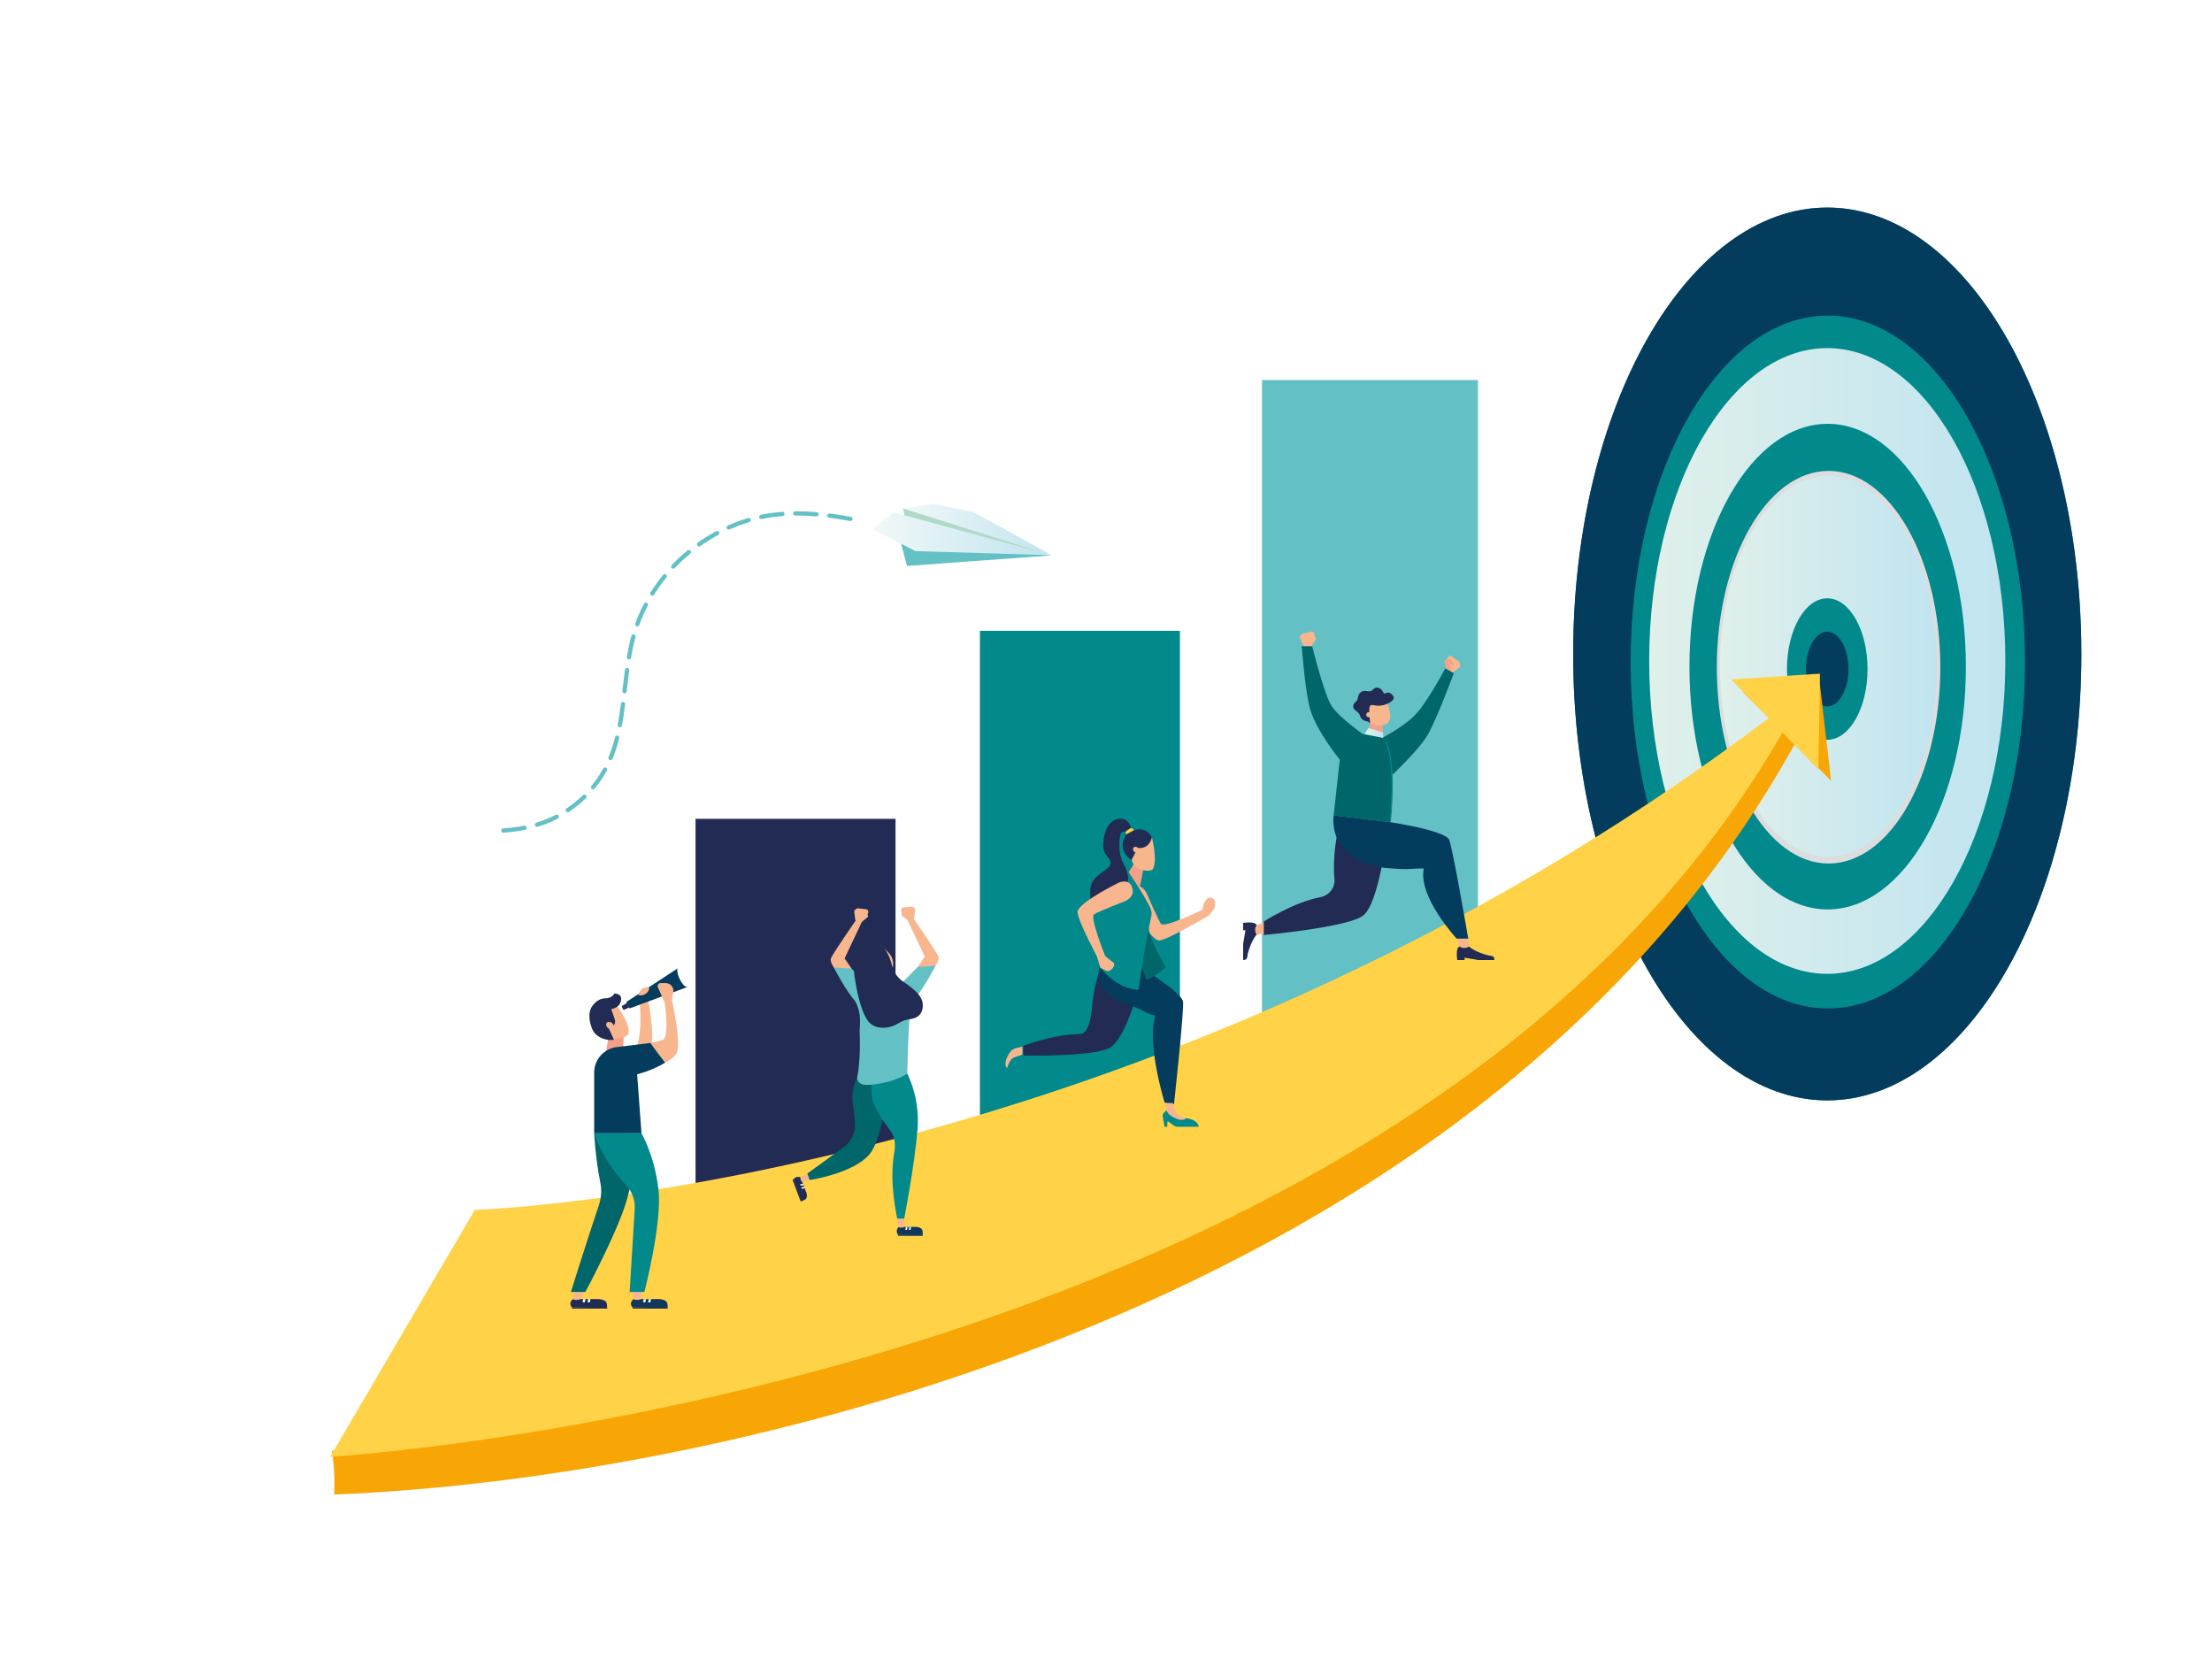 <?xml version="1.0" encoding="UTF-8"?> <!-- Generator: Adobe Illustrator 24.2.1, SVG Export Plug-In . SVG Version: 6.00 Build 0) --> <svg xmlns="http://www.w3.org/2000/svg" xmlns:xlink="http://www.w3.org/1999/xlink" version="1.1" id="_x2014_ÎÓÈ_x5F_1" x="0px" y="0px" viewBox="0 0 536 404" style="enable-background:new 0 0 536 404;" xml:space="preserve"> <style type="text/css"> .st0{fill:#FFFFFF;} .st1{fill:#212B53;} .st2{fill:#01898C;} .st3{fill:#63C1C5;} .st4{fill:#043C5E;} .st5{fill:url(#SVGID_1_);} .st6{fill:#DCDDDF;} .st7{fill:url(#SVGID_2_);} .st8{fill:#F7A605;} .st9{fill:#FFD247;} .st10{fill:#11375B;} .st11{fill:#F8B68F;} .st12{fill:#F4A086;} .st13{fill:#00666A;} .st14{fill:url(#SVGID_3_);} .st15{fill:#B0D9C8;} .st16{fill:url(#SVGID_4_);} .st17{fill:url(#SVGID_5_);} </style> <rect class="st0" width="536" height="404"></rect> <rect x="168.54" y="198.41" class="st1" width="48.46" height="106.35"></rect> <rect x="237.45" y="152.85" class="st2" width="48.46" height="123.15"></rect> <rect x="305.8" y="92.09" class="st3" width="52.33" height="171.91"></rect> <g> <ellipse class="st2" cx="442.77" cy="158.47" rx="61.57" ry="108.17"></ellipse> <path class="st4" d="M442.77,50.29c-34.01,0-61.57,48.43-61.57,108.17c0,59.74,27.57,108.17,61.57,108.17 c34.01,0,61.57-48.43,61.57-108.17C504.34,98.72,476.77,50.29,442.77,50.29z M442.91,244.36c-26.39,0-47.78-37.58-47.78-83.94 c0-46.36,21.39-83.94,47.78-83.94c26.39,0,47.78,37.58,47.78,83.94C490.69,206.78,469.3,244.36,442.91,244.36z"></path> <linearGradient id="SVGID_1_" gradientUnits="userSpaceOnUse" x1="399.613" y1="160.163" x2="485.921" y2="160.163"> <stop offset="0" style="stop-color:#E0F0EB"></stop> <stop offset="1" style="stop-color:#C0E4EF"></stop> </linearGradient> <path class="st5" d="M442.77,84.35c-23.83,0-43.15,33.94-43.15,75.81c0,41.87,19.32,75.81,43.15,75.81 c23.83,0,43.15-33.94,43.15-75.81C485.92,118.29,466.6,84.35,442.77,84.35z M442.87,220.36c-18.49,0-33.49-26.34-33.49-58.83 c0-32.49,14.99-58.83,33.49-58.83c18.49,0,33.49,26.34,33.49,58.83C476.36,194.02,461.37,220.36,442.87,220.36z"></path> <g> <path class="st6" d="M443.09,114.1c-14.95,0-27.08,21.3-27.08,47.57c0,26.27,12.12,47.57,27.08,47.57 c14.95,0,27.08-21.3,27.08-47.57C470.16,135.39,458.04,114.1,443.09,114.1z M443.15,199.43c-11.6,0-21.01-16.53-21.01-36.91 s9.41-36.91,21.01-36.91c11.6,0,21.01,16.53,21.01,36.91S454.76,199.43,443.15,199.43z"></path> <linearGradient id="SVGID_2_" gradientUnits="userSpaceOnUse" x1="416.765" y1="161.418" x2="469.296" y2="161.418"> <stop offset="0" style="stop-color:#E0F0EB"></stop> <stop offset="1" style="stop-color:#C0E4EF"></stop> </linearGradient> <path class="st7" d="M469.3,161.42c0,25.48-11.76,46.14-26.27,46.14c-14.51,0-26.27-20.66-26.27-46.14 c0-25.48,11.76-46.14,26.27-46.14C457.54,115.28,469.3,135.93,469.3,161.42z"></path> </g> <path class="st2" d="M452.53,162.12c0,9.47-4.37,17.14-9.76,17.14c-5.39,0-9.76-7.68-9.76-17.14c0-9.47,4.37-17.14,9.76-17.14 C448.16,144.97,452.53,152.65,452.53,162.12z"></path> <path class="st4" d="M447.92,162.12c0,5-2.31,9.05-5.15,9.05c-2.84,0-5.15-4.05-5.15-9.05c0-5,2.31-9.05,5.15-9.05 C445.61,153.07,447.92,157.12,447.92,162.12z"></path> </g> <path class="st8" d="M440.77,163.95l-18.51,3.67l9.22,9.27c-110.57,85.91-247.87,110.07-311.56,116.82 c-1.31,1.86-2.55,3.78-3.67,5.78c-0.16,0.37-1.18,2.38-1.38,2.82c-0.35,0.78-0.69,1.57-1.02,2.35c1.53,0.92,2.97,2.09,4.25,3.51 c6.01,6.63,4.79,18.53-2.27,23.94c-2.9,2.22-5.79,4.08-8.77,5.61c0.23,0.12,0.45,0.24,0.68,0.37c0.42,0.24,0.83,0.47,1.25,0.7 c0.15,0.07,0.34,0.16,0.57,0.28c0.51,0.24,1.02,0.46,1.54,0.67c1.2,0.5,2.45,0.87,3.66,1.33c0.01,0-12.09,1.38-22.01,2.51 c-2.62,4.26-7.3,7.06-12.34,8.01c0.35,2.57,0.77,4.66,0.58,10.54c94-3.61,277.92-44.74,353.89-181.8l8.82,8.87L440.77,163.95z"></path> <path class="st9" d="M441,163.24l-21.53,1.39l9.1,9.39C277.9,288.03,115.04,293.17,115.04,293.17L80,353 c0,0,259.97-15.34,351.93-175.51l8.71,8.98L441,163.24z"></path> <g> <g> <path class="st10" d="M153.5,314.79l6.28-0.01c0.83,0.09,1.77,0.32,1.92,1.05c0,0,0.11,0.48,0.09,0.96 c-0.22,0.26-8.55-0.03-8.55-0.03l-0.04-0.03C152.32,315.66,153.5,314.79,153.5,314.79z"></path> <polygon class="st1" points="161.79,316.79 153.24,316.75 153.32,317.09 161.8,317.09 "></polygon> <g> <polygon class="st0" points="155.98,314.78 156.55,314.79 156.37,315.56 155.83,315.56 "></polygon> </g> <g> <polygon class="st0" points="157.2,314.78 157.76,314.79 157.59,315.56 157.04,315.56 "></polygon> </g> <path class="st11" d="M153.07,312.7l0.43,2.09l0,0c0.5,0.25,1.16,0.27,1.68,0.04l0.1-0.04l0.3-2.09H153.07z"></path> </g> <g> <path class="st1" d="M138.82,314.79l6.28-0.01c0.83,0.09,1.77,0.32,1.92,1.05c0,0,0.11,0.48,0.09,0.96 c-0.22,0.26-8.55-0.03-8.55-0.03l-0.04-0.03C137.65,315.66,138.82,314.79,138.82,314.79z"></path> <polygon class="st1" points="147.12,316.79 138.57,316.75 138.64,317.09 147.13,317.09 "></polygon> <g> <polygon class="st0" points="141.31,314.78 141.88,314.79 141.7,315.56 141.15,315.56 "></polygon> </g> <g> <polygon class="st0" points="142.52,314.78 143.09,314.79 142.91,315.56 142.36,315.56 "></polygon> </g> <path class="st11" d="M139.1,312.7l-0.27,2.09l0,0c0.5,0.25,1.16,0.27,1.68,0.04l0.1-0.04l1.01-2.09H139.1z"></path> </g> <g> <path class="st11" d="M148.47,242.37l-5.17,3.37l1.6,4.09c0.02,0.06,0.05,0.11,0.08,0.17c0.11-0.01,0.23-0.01,0.34-0.01 c0.02,0,0.04,0,0.06,0c0.02,0,0.04,0,0.05,0c1.38,0,2.57,0.85,3.3,2c0.84-0.06,1.67-0.27,2.44-0.63c0.53-0.25,0.98-0.55,1.15-0.87 C152.86,247.57,148.47,242.37,148.47,242.37z"></path> </g> <path class="st11" d="M155.04,243.43c0,0,0.63,6-0.64,9.82c0.59,0.51,2.76,2.84,3.45-0.18c0.68-3.02-0.77-10.7-0.77-10.7 L155.04,243.43z"></path> <g> <g> <polygon class="st1" points="151.94,243 150.73,243.78 151.16,244.69 152.46,244.12 "></polygon> <path class="st1" d="M151.23,244.09c0.12,0.28,0.13,0.54,0.02,0.59c-0.11,0.05-0.3-0.14-0.42-0.41 c-0.12-0.28-0.13-0.54-0.02-0.59C150.91,243.63,151.1,243.82,151.23,244.09z"></path> </g> <path class="st4" d="M166.62,238.57c0-0.01,0-0.02,0-0.03c-0.23-0.52-0.63-1.35-1.18-2.11c-0.88-1.23-1.13-1.85-1.13-1.85 l-12.56,8.22l0.81,1.54l14.05-5.19C166.61,238.95,166.61,238.76,166.62,238.57z"></path> </g> <polygon class="st12" points="147.33,251.98 146.87,254.8 150.87,254.8 151.16,251.34 "></polygon> <path class="st11" d="M157.65,258.98c0,0,4.72-1.5,6.2-3.53c1.48-2.02-1.02-13.09-1.02-13.09l0.32-1.99 c0.18-1.12-0.68-2.14-1.81-2.15l-1.26-0.01c-0.53,0-0.88,0.53-0.67,1.01l1.66,3.73c0,0,1.25,8.38-0.5,9.02 c-2.08,0.74-4.43,0.92-4.43,0.92L157.65,258.98z"></path> <path class="st1" d="M148.78,251.98l-1.21-2.69l0.79-0.5c0.58-0.37,0.84-1.08,0.62-1.74l-0.86-2.54c0,0,2.46-0.3,2.39-2.59 c0-1.18-1.62-1.19-1.62-1.19s-0.49,1.05-1.99,1.18c-0.65-0.08-2.42,0.16-3.62,2.25c-0.81,1.41-0.45,3.61,0.25,5.26 c0.63,1.48,2.23,2.31,3.82,2.55H148.78z"></path> <path class="st13" d="M143.98,274.61c0,0,0.25,5.74,1.49,11.97c0.37,1.83,0.23,3.73-0.37,5.5c-2.82,8.38-6.77,20.97-6.77,20.97 h3.52c0,0,7.97-14.89,10.02-22.27c2.05-7.38,2.4-9.73,2.4-9.73l-2.44-6.45H143.98z"></path> <path class="st11" d="M146.91,248.03c-0.14,0.42,0.15,0.99,0.65,1.25c0.51,0.27,1.03,0.14,1.18-0.28c0.14-0.42-0.15-0.99-0.65-1.25 C147.58,247.48,147.06,247.61,146.91,248.03z"></path> <path class="st4" d="M155.44,274.61h-11.46V259.9c0-3.22,2.45-5.91,5.66-6.21l7.97-0.97c0,0,0.94,1.43,3.55,4.77 c-3.14,1.94-6.77,2.83-6.77,2.83L155.44,274.61z"></path> <path class="st2" d="M143.98,274.61c0,0,1.62,5.86,7.59,12.43c1,0.99,2.43,3.05,2.23,5.97l-1.23,20.04h3.57 c0,0,4.35-16.64,3.41-24.85c-0.94-8.2-4.1-13.6-4.1-13.6H143.98z"></path> <path class="st0" d="M164.7,237.21c0.62,1.28,1.45,2.15,1.87,1.95c0.42-0.2,0.25-1.4-0.36-2.68c-0.62-1.28-1.45-2.15-1.87-1.95 C163.92,234.73,164.08,235.93,164.7,237.21z"></path> <path class="st11" d="M154.55,240.98l0.11,0.05c0.37,0.18,0.8,0.21,1.2,0.07l0.07-0.02c0.65-0.22,1.15-0.73,1.36-1.38l0,0 c0.09-0.29-0.16-0.57-0.46-0.51l-0.79,0.17c-0.31,0.06-0.58,0.25-0.75,0.51L154.55,240.98z"></path> </g> <g> <g> <linearGradient id="SVGID_3_" gradientUnits="userSpaceOnUse" x1="218.816" y1="128.349" x2="254.92" y2="128.349"> <stop offset="6.300000e-07" style="stop-color:#F1F8F8"></stop> <stop offset="1" style="stop-color:#C0E4EF"></stop> </linearGradient> <polygon class="st14" points="254.92,134.57 235.88,124.07 226.16,122.12 218.82,123.2 "></polygon> <polyline class="st15" points="254.92,134.57 219.27,125.41 218.82,123.2 "></polyline> <polygon class="st3" points="218.25,131.53 218.3,131.6 219.79,137.14 254.83,134.58 "></polygon> <linearGradient id="SVGID_4_" gradientUnits="userSpaceOnUse" x1="211.442" y1="129.335" x2="254.688" y2="129.335"> <stop offset="6.300000e-07" style="stop-color:#F1F8F8"></stop> <stop offset="1" style="stop-color:#C0E4EF"></stop> </linearGradient> <polygon class="st16" points="211.44,128.28 216.53,124.15 254.69,134.52 221.84,133.54 "></polygon> </g> <g> <path class="st3" d="M131.25,198.92c1.16-0.41,2.32-0.91,3.43-1.49c0.25-0.13,0.57-0.03,0.7,0.22c0.13,0.25,0.03,0.57-0.22,0.7 c-1.15,0.6-2.35,1.12-3.56,1.55c-0.44,0.15-0.88,0.3-1.32,0.43c-0.16,0.05-0.33,0.01-0.46-0.08c-0.09-0.06-0.15-0.16-0.19-0.27 c-0.08-0.27,0.07-0.56,0.35-0.64C130.4,199.21,130.82,199.07,131.25,198.92z"></path> <path class="st3" d="M201.02,124.42c1.62,0.21,3.3,0.47,5.14,0.81c0.28,0.05,0.47,0.32,0.42,0.6c-0.05,0.28-0.32,0.47-0.6,0.42 c-1.83-0.34-3.49-0.6-5.09-0.81c-0.09-0.01-0.17-0.05-0.24-0.1c-0.15-0.11-0.23-0.29-0.21-0.48 C200.48,124.59,200.74,124.39,201.02,124.42z"></path> <path class="st3" d="M192.39,124.82c-0.13-0.09-0.21-0.24-0.21-0.41c0-0.29,0.23-0.52,0.51-0.52c1.66-0.01,3.42,0.05,5.22,0.21 c0.28,0.02,0.5,0.27,0.47,0.56c-0.02,0.29-0.27,0.5-0.56,0.47c-1.77-0.15-3.5-0.22-5.13-0.2 C192.58,124.92,192.47,124.88,192.39,124.82z"></path> <path class="st3" d="M141.24,192.68c0.2-0.2,0.53-0.2,0.73,0.01c0.2,0.2,0.2,0.53-0.01,0.73c-1.26,1.23-2.63,2.34-4.09,3.32 c-0.19,0.13-0.43,0.11-0.6-0.01c-0.05-0.03-0.09-0.08-0.12-0.13c-0.16-0.24-0.1-0.56,0.14-0.72 C138.7,194.94,140.03,193.86,141.24,192.68z"></path> <path class="st3" d="M143.38,191.16c-0.22-0.18-0.25-0.51-0.07-0.73c0.29-0.36,0.58-0.72,0.85-1.09c0.74-0.99,1.41-2.04,1.99-3.11 c0.14-0.25,0.45-0.34,0.7-0.21c0.24,0.14,0.34,0.45,0.21,0.7c-0.61,1.11-1.3,2.2-2.07,3.23c-0.29,0.39-0.58,0.76-0.88,1.13 c-0.18,0.21-0.49,0.25-0.71,0.09C143.39,191.17,143.38,191.16,143.38,191.16z"></path> <path class="st3" d="M147.74,184.15c-0.04-0.02-0.08-0.04-0.11-0.06c-0.19-0.14-0.26-0.39-0.17-0.61 c0.61-1.49,1.13-3.08,1.58-4.85c0.07-0.28,0.35-0.45,0.63-0.38c0.28,0.07,0.45,0.35,0.38,0.63c-0.46,1.82-0.99,3.45-1.62,4.99 C148.3,184.13,148,184.26,147.74,184.15z"></path> <path class="st3" d="M161.47,139.95c-0.43,0.53-0.85,1.06-1.25,1.61c-0.61,0.82-1.19,1.68-1.73,2.54 c-0.15,0.24-0.47,0.32-0.71,0.16c-0.01-0.01-0.02-0.01-0.03-0.02c-0.21-0.16-0.27-0.46-0.13-0.69c0.55-0.88,1.15-1.76,1.78-2.6 c0.41-0.56,0.84-1.11,1.29-1.65c0.18-0.22,0.49-0.28,0.73-0.07C161.62,139.4,161.65,139.73,161.47,139.95z"></path> <path class="st3" d="M156.96,146.76c-0.79,1.52-1.48,3.09-2.05,4.67c-0.1,0.27-0.39,0.41-0.66,0.31 c-0.05-0.02-0.09-0.04-0.13-0.07c-0.18-0.13-0.26-0.37-0.18-0.59c0.59-1.63,1.3-3.25,2.11-4.8c0.13-0.25,0.45-0.35,0.7-0.22 C156.99,146.19,157.09,146.5,156.96,146.76z"></path> <path class="st3" d="M167.25,134.17c-1.32,1.08-2.58,2.25-3.75,3.48c-0.18,0.19-0.48,0.21-0.68,0.06 c-0.02-0.01-0.03-0.03-0.05-0.04c-0.21-0.2-0.21-0.52-0.02-0.73c1.2-1.26,2.49-2.46,3.84-3.56c0.22-0.18,0.55-0.15,0.73,0.07 C167.51,133.67,167.47,133.99,167.25,134.17z"></path> <path class="st3" d="M176.8,128.28c-0.18,0.08-0.37,0.05-0.52-0.06c-0.07-0.05-0.13-0.12-0.17-0.21c-0.12-0.26,0-0.57,0.26-0.68 c1.6-0.71,3.26-1.32,4.92-1.81c0.28-0.08,0.56,0.08,0.64,0.35c0.08,0.27-0.08,0.56-0.35,0.64 C179.98,126.99,178.37,127.59,176.8,128.28z"></path> <path class="st3" d="M151.28,168.02c-0.09-0.01-0.18-0.05-0.25-0.1c-0.14-0.11-0.23-0.28-0.21-0.47l0.07-0.65 c0.17-1.5,0.34-3,0.54-4.5c0.04-0.28,0.3-0.48,0.58-0.45c0.28,0.04,0.48,0.3,0.45,0.58c-0.2,1.49-0.37,2.99-0.54,4.48l-0.07,0.65 C151.82,167.85,151.57,168.05,151.28,168.02z"></path> <path class="st3" d="M169.7,132.31c-0.19,0.13-0.43,0.12-0.61-0.01c-0.04-0.03-0.08-0.07-0.12-0.12 c-0.16-0.23-0.11-0.56,0.12-0.72c1.43-1.01,2.93-1.93,4.46-2.75c0.25-0.13,0.57-0.04,0.7,0.21c0.13,0.25,0.04,0.57-0.21,0.7 C172.55,130.43,171.09,131.33,169.7,132.31z"></path> <path class="st3" d="M151.04,170.08c0.29,0.04,0.48,0.29,0.45,0.58c-0.25,2.02-0.5,3.65-0.79,5.15c-0.05,0.28-0.32,0.47-0.61,0.41 c-0.08-0.02-0.15-0.05-0.21-0.09c-0.15-0.11-0.24-0.31-0.2-0.51c0.28-1.48,0.52-3.09,0.78-5.09 C150.5,170.24,150.76,170.04,151.04,170.08z"></path> <path class="st3" d="M127,200.07c0.28-0.05,0.55,0.13,0.61,0.41c0.06,0.28-0.13,0.55-0.41,0.61c-1.61,0.32-3.31,0.54-5.2,0.67 c-0.13,0.01-0.25-0.03-0.34-0.1c-0.12-0.09-0.2-0.22-0.21-0.38c-0.02-0.29,0.19-0.53,0.48-0.55 C123.77,200.59,125.43,200.38,127,200.07z"></path> <path class="st3" d="M153.62,153.72c0.27,0.08,0.44,0.36,0.37,0.63c-0.41,1.52-0.76,3.16-1.07,5.01c-0.05,0.28-0.31,0.47-0.6,0.43 c-0.08-0.01-0.16-0.05-0.22-0.09c-0.15-0.11-0.24-0.3-0.2-0.5c0.32-1.88,0.67-3.56,1.09-5.11 C153.06,153.81,153.35,153.65,153.62,153.72z"></path> <path class="st3" d="M187.73,124.19c0.6-0.07,1.21-0.13,1.82-0.18c0.28-0.02,0.53,0.19,0.56,0.48c0.02,0.29-0.19,0.53-0.48,0.56 c-0.59,0.04-1.18,0.1-1.77,0.17c-1.09,0.13-2.2,0.31-3.29,0.54c-0.15,0.03-0.3-0.01-0.42-0.09c-0.1-0.07-0.17-0.18-0.2-0.31 c-0.06-0.28,0.12-0.56,0.4-0.61C185.47,124.51,186.61,124.33,187.73,124.19z"></path> </g> </g> <g> <g> <g> <path class="st11" d="M207.62,222.59c0.44,0.24,0.89,0.46,1.36,0.66l-0.09,0.02l-4.23,8.96l1.72,2.5l-3.76,0.49 c0,0-1.57-1.9-1.3-2.91c0.27-1.01,6.25-9.57,6.25-9.57L207.62,222.59z"></path> <path class="st3" d="M217.49,244.87c-3.22-0.53-9.27-1.97-10.03-2.07c-2.29-2.25-5.41-8.37-5.41-8.37l4.32,0.29l7.47,7.54 c0,0,2.1,1.2,4.16,2.71C217.84,244.94,217.67,244.9,217.49,244.87z"></path> <g> <path class="st11" d="M207.25,222.96l-0.25-2.03c-0.02-0.18,0.05-0.36,0.2-0.47l0.34-0.26c0.11-0.08,0.24-0.12,0.38-0.11l2,0.24 c0.24,0.03,0.42,0.22,0.45,0.45l0.03,0.25c0.01,0.13-0.02,0.27-0.1,0.37l-1.55,2.02L207.25,222.96z"></path> <path class="st11" d="M208.74,223.43l1.43-1.11c0.25-0.2,0.25-0.57,0.01-0.77l-0.61-0.49c-0.16-0.13-1.22,0.29-1.22,0.29 s0.09,0.83,1.01,0.35c0.02,0.14,0.23,0.32,0.23,0.32s-1.26-0.07-1.93,1.09L208.74,223.43z"></path> </g> </g> <g> <path class="st11" d="M221.13,222.16c-0.44,0.24-0.89,0.46-1.36,0.66l0.09,0.02l4.23,8.96l-1.72,2.5l3.76,0.49 c0,0,1.57-1.9,1.3-2.91c-0.27-1.01-6.25-9.57-6.25-9.57L221.13,222.16z"></path> <path class="st3" d="M211.26,244.44c3.22-0.53,9.27-1.97,10.03-2.07c2.29-2.25,5.41-8.37,5.41-8.37l-4.32,0.29l-7.47,7.54 c0,0-2.1,1.2-4.16,2.71C210.91,244.51,211.09,244.47,211.26,244.44z"></path> <g> <path class="st11" d="M221.5,222.53l0.25-2.03c0.02-0.18-0.05-0.36-0.2-0.47l-0.34-0.26c-0.11-0.08-0.24-0.12-0.38-0.11l-2,0.24 c-0.24,0.03-0.42,0.22-0.45,0.45l-0.03,0.25c-0.01,0.13,0.02,0.27,0.1,0.37l1.55,2.02L221.5,222.53z"></path> <path class="st11" d="M220.01,223l-1.43-1.11c-0.25-0.2-0.25-0.57-0.01-0.77l0.61-0.49c0.16-0.13,1.22,0.29,1.22,0.29 s-0.09,0.83-1.01,0.35c-0.02,0.14-0.23,0.32-0.23,0.32s1.26-0.07,1.93,1.09L220.01,223z"></path> </g> </g> <g> <path class="st1" d="M193.99,285.29l1.47,3.89c0.12,0.54,0.14,1.2-0.42,1.52c0,0-0.37,0.22-0.77,0.35 c-0.27-0.06-1.97-5.32-1.97-5.32l0.02-0.03C192.99,284.83,193.99,285.29,193.99,285.29z"></path> <polygon class="st1" points="194.27,291.06 192.3,285.74 192.04,285.89 194.03,291.16 "></polygon> <g> <polygon class="st0" points="194.57,286.83 194.7,287.18 194.02,287.31 193.9,286.97 "></polygon> </g> <g> <polygon class="st0" points="194.86,287.58 194.99,287.93 194.31,288.06 194.18,287.72 "></polygon> </g> <path class="st11" d="M195.62,284.37l-1.63,0.92l0,0c-0.09,0.39,0.05,0.8,0.36,1.06l0.06,0.05l1.8-0.46L195.62,284.37z"></path> </g> <path class="st13" d="M208.65,259.8c0,0-1.62,1.74-2.04,4.81c-0.28,2.04,0.49,5.28,0.57,7.82c0.08,2.32-0.97,4.17-2.81,5.58 l-8.75,6.36l0.59,1.56c0,0,11.98-1.8,15.13-7.16c3.15-5.37,3.89-17.51,3.89-17.51L208.65,259.8z"></path> <path class="st2" d="M211.98,260.81c0,0-1.39,1.67-0.56,5.56c0.53,2.48,2.87,5.6,4.43,7.75c1.12,1.54,1.15,3.48,0.81,5.36 c-1.28,7.14,0.77,15.85,0.77,15.85h1.67c0,0,2.5-12.77,3.24-21.74c0.67-8.09-2.8-14.05-2.87-14.16L211.98,260.81z"></path> <path class="st3" d="M208.3,249.79c0.09-0.99,0.12-1.98,0.08-2.99c-0.07-1.76-0.6-3.36-1.45-4.74c0.33-0.4,0.65-0.73,0.97-0.97 c1.74-0.96,4.08-1.77,5.64-2.25c0.68,1.14,1.53,2.15,2.46,2.92c1.4,1.16,2.95,1.83,4.59,2.18c-0.02,0.55-0.06,1.18-0.12,1.9 c-0.46,4.97-0.62,14.34-0.62,14.34s-2.34,1.54-5.92,2.22c-3.58,0.68-5.78,0.9-6.25-1.05C208.55,256.89,208.37,251.28,208.3,249.79 z"></path> <path class="st11" d="M213.08,228.65l2.21,2.18c0.94,0.93,1.33,2.27,1.05,3.56l-0.26,1.17L213.08,228.65z"></path> <path class="st1" d="M210.41,227.83c-5.37,0-3.08,10.3-3.08,10.3s0.96,6.68,3.08,9.36c1.84,2.32,5.49,1.62,7.21,0.51 c0.84-0.54,1.79-0.91,2.79-1.03c1.46-0.18,3.2-0.82,3.2-3.46c0-2.48-2.96-4.4-4.91-5.77c-1.27-0.89-2.16-2.23-2.53-3.74 C215.54,231.46,214.02,227.83,210.41,227.83z"></path> </g> <g> <path class="st10" d="M217.74,297.3l4.44-0.01c0.59,0.08,1.25,0.31,1.36,0.99c0,0,0.08,0.45,0.06,0.9 c-0.16,0.25-6.04-0.03-6.04-0.03l-0.03-0.03C216.91,298.12,217.74,297.3,217.74,297.3z"></path> <polygon class="st4" points="223.6,299.18 217.56,299.15 217.61,299.46 223.61,299.46 "></polygon> <g> <polygon class="st0" points="219.5,297.29 219.9,297.3 219.77,298.02 219.38,298.02 "></polygon> </g> <g> <polygon class="st0" points="220.35,297.29 220.75,297.3 220.63,298.02 220.24,298.02 "></polygon> </g> <path class="st11" d="M217.44,295.33l0.3,1.97l0,0c0.36,0.24,0.82,0.26,1.19,0.04l0.07-0.04l0.21-1.97H217.44z"></path> </g> </g> <g> <g> <g> <path class="st11" d="M351.93,163.09l1.71-1.43c0.15-0.13,0.22-0.32,0.19-0.52l-0.07-0.46c-0.02-0.15-0.1-0.28-0.22-0.37 l-1.78-1.3c-0.21-0.15-0.5-0.14-0.7,0.03l-0.21,0.18c-0.11,0.09-0.18,0.23-0.19,0.37l-0.27,2.76L351.93,163.09z"></path> <path class="st12" d="M350.39,162.36l-0.31-1.95c-0.05-0.34,0.22-0.65,0.57-0.62l0.86,0.06c0.23,0.02,0.76,1.13,0.76,1.13 s-0.68,0.6-1.06-0.48c-0.13,0.09-0.42,0.08-0.42,0.08s1.05,0.88,0.73,2.3L350.39,162.36z"></path> </g> <path class="st13" d="M352.28,163.13c0,0-4.01,10.84-6.24,14.78c-2.23,3.94-9.17,10.32-9.17,10.32l-3.23-8.76 c0,0,6.24-3.04,9.32-6.29c3.08-3.24,7.24-11.24,7.24-11.24L352.28,163.13z"></path> <g> <path class="st11" d="M316.01,156.72l-1-2c-0.09-0.18-0.07-0.38,0.03-0.55l0.25-0.39c0.08-0.12,0.21-0.21,0.35-0.24l2.15-0.48 c0.25-0.06,0.51,0.07,0.63,0.3l0.12,0.25c0.06,0.13,0.07,0.28,0.03,0.42l-0.86,2.63L316.01,156.72z"></path> <path class="st11" d="M317.72,156.67l1.07-1.66c0.19-0.29,0.05-0.68-0.27-0.8l-0.81-0.29c-0.21-0.08-1.15,0.73-1.15,0.73 s0.39,0.82,1.17-0.01c0.08,0.14,0.36,0.24,0.36,0.24s-1.32,0.39-1.59,1.82L317.72,156.67z"></path> </g> <g> <path class="st1" d="M304.5,226.46c0,0-1.32,1.42-2.15,4.67c-0.18,0.72,0.06,1.49-1.12,1.49c0-1.52,0-3.94,0-3.94l0.57-3.28 h-0.57v-1.77c0,0,2.9-0.49,3.27,0.54C304.5,225.13,304.5,226.46,304.5,226.46z"></path> <path class="st11" d="M306.58,226.26l-2.08,0.2l0,0c-0.45-0.65-0.48-1.49-0.07-2.17l0.07-0.12l2.08-0.74V226.26z"></path> </g> <path class="st1" d="M325.1,197.82c0,0-2.44,7.24-1.74,15.16c0.19,2.13-1.31,4.01-3.41,4.41c-6.41,1.21-13.72,5.9-13.72,5.9v3.27 c0,0,19.8-1.78,23.93-4.6c4.13-2.82,6.08-21.24,6.08-21.24L325.1,197.82z"></path> <path class="st13" d="M334.43,177.98c4.49,2.97,2.44,21.24,2.44,21.24l-13.71-1.63l1.49-13.52c0,0-6.24-7.6-7.43-13.16 c-1.19-5.56-1.78-14.32-1.78-14.32h2.53c0,0,2.82,11.43,4.61,14.32c1.78,2.9,7.72,6.99,7.72,6.99L334.43,177.98z"></path> <g> <path class="st2" d="M336.75,198.93c0.2-1.97,1.32-14.3-1.1-19.21c0.06-0.11,0.11-0.22,0.16-0.33 c2.71,5.08,1.37,18.35,1.21,19.75C336.94,199.07,336.85,199.01,336.75,198.93z"></path> </g> <g> <g> <path class="st12" d="M331.43,177.71l0.6-2.55l2.94,0.33l0.22,3.04c-0.02,0.02-0.04,0.04-0.06,0.06 C333.99,178.01,332.7,177.71,331.43,177.71z"></path> </g> <g> <path class="st11" d="M330.42,170.16l0.77,4.02c0.4-0.07,0.7,0.33,0.67,0.72c0.05,0.09,0.09,0.19,0.11,0.29 c0.77,0.4,2.13,0.88,3.72,0.34c2.49-0.85,0.26-5.58,0.26-5.58L330.42,170.16z"></path> <path class="st1" d="M329.55,173.38c-0.06-0.29-0.55-0.87-0.81-1.03c-1.63-1.05-0.46-2.15-0.04-2.51 c0.46-0.4,0.23-1.31,0.82-1.91c0.9-0.93,1.98-0.25,2.61-0.46c0.63-0.21,0.91-1.12,1.91-0.8c1,0.32,1,1.07,1.34,1.34 s0.78-0.67,1.83,0.19c1.6,1.3-1.04,2.31-1.04,2.31s-1.41,0.83-3.49,0.33c-0.29-0.07-0.6,0.04-0.74,0.29 c-0.38,0.71,0.08,4.09,0.08,4.09l-0.74-0.46C331.3,174.77,329.83,174.73,329.55,173.38z"></path> <path class="st11" d="M331.14,173.5c0.17,0.3,0.56,0.4,0.86,0.23c0.3-0.17,0.4-0.56,0.23-0.86c-0.17-0.3-0.56-0.4-0.86-0.23 S330.96,173.2,331.14,173.5z"></path> </g> </g> <linearGradient id="SVGID_5_" gradientUnits="userSpaceOnUse" x1="330.643" y1="177.609" x2="335.183" y2="177.609"> <stop offset="0" style="stop-color:#E0F0EB"></stop> <stop offset="1" style="stop-color:#C0E4EF"></stop> </linearGradient> <polygon class="st17" points="335.12,177.43 335.18,178.82 330.64,177.91 331.59,176.4 "></polygon> </g> <g> <path class="st1" d="M355.95,229.35c0,0,1.42,1.32,4.67,2.15c0.72,0.18,1.49-0.06,1.49,1.12c-1.52,0-3.94,0-3.94,0l-3.28-0.57 v0.57h-1.77c0,0-0.49-2.9,0.54-3.27C354.62,229.35,355.95,229.35,355.95,229.35z"></path> <path class="st11" d="M355.75,227.27l0.2,2.08l0,0c-0.65,0.45-1.49,0.48-2.17,0.07l-0.12-0.07l-0.74-2.08H355.75z"></path> </g> <path class="st4" d="M336.87,199.22c0,0,13.42,2,14.31,4.31s4.6,23.9,4.6,23.9h-2.82c0,0-9.39-10.1-7.96-16.99 c-3.31-0.07-2.75,0.49-9.65-0.17c-14.11-2.14-12.18-12.69-12.18-12.69L336.87,199.22z"></path> </g> <g> <path class="st11" d="M277.87,216.5c0,0-1.12-2.7-3.63-1.52c-2.01,0.95-0.75,3.28-0.75,3.28s5.3,9.84,7.47,9.62 c2.17-0.22,12.02-6.08,12.02-6.08l1.17-1.51c0.21-0.29,0.29-0.87,0.31-1.49c0.02-0.95-0.97-1.59-1.83-1.2l-0.94,1.26l-0.33,1.59 c0,0-9.28,4.48-10.03,3.41C280.58,222.79,277.87,216.5,277.87,216.5z"></path> <g> <path class="st2" d="M245.93,254.04c0,0-0.56-1.1-1.51-0.93s-2.44,0.42-2.44,0.42l-0.01,0.65l1.11,0.03 c0.13,0,0.21,0.16,0.13,0.27l-0.6,1.12c-0.21,0.28-1.02,1.74-1.02,2.09l1.98,4.87c0,0,1.16-0.66,0.44-3.73 C243.33,255.88,245.93,254.04,245.93,254.04z"></path> <path class="st11" d="M247.73,255.55l-1.89,0.63c-0.4,0.13-0.74,0.4-0.97,0.75c-0.25,0.39-0.57,1-0.85,1.91 c-0.94-1.12,0.03-2.89,0.74-3.9c0.35-0.49,0.86-0.84,1.45-0.98l1.54-0.37L247.73,255.55z"></path> </g> <path class="st1" d="M268.36,231.24c0,0-3.06,4.61-3.73,12.65c-0.18,2.16-0.75,6.61-2.91,6.65c-6.61,0.1-13.79,2.9-13.79,2.9 l0.06,2.32c0,0,16.01,0.38,20.63-1.73c4.61-2.11,8.17-17.98,8.17-17.98L268.36,231.24z"></path> <path class="st4" d="M275.64,233.94c0,0,10.83,6.43,11.04,8.85c0.22,2.41-2.2,24.75-2.2,24.75l-2.27-0.34 c0,0-4.44-14.36-2.26-21.08c-2.28-0.47-3.24-1.72-7.91-3.21c-9.4-3.82-4.67-11-4.67-11L275.64,233.94z"></path> <polygon class="st12" points="277.01,210.87 276.04,215.77 273.48,211.36 274.78,209.28 "></polygon> <g> <path class="st2" d="M282.67,269.09c0,0-1.09,0.57-0.92,1.51c0.17,0.94,0.45,2.43,0.45,2.43h0.65l0.02-1.11 c0-0.13,0.16-0.21,0.26-0.13l1.27,0.92c0.28,0.21,0.62,0.32,0.97,0.32h5.1c0,0,0-1.63-3-2.08 C284.48,270.51,282.67,269.09,282.67,269.09z"></path> <path class="st11" d="M284.16,267.28l0.65,1.89c0.14,0.4,0.4,0.73,0.76,0.96c0.39,0.25,1,0.56,1.92,0.83 c-1.11,0.95-2.89,0-3.9-0.71c-0.49-0.34-0.84-0.85-0.99-1.44l-0.39-1.54H284.16z"></path> </g> <path class="st13" d="M278.37,224.94c-0.08,2.26,4.14,9.45,4.14,9.45s-3.56,2.97-4.75,2.97c-1.06-2.95-1.78-4.51-1.78-4.51 S278.44,222.68,278.37,224.94z"></path> <path class="st11" d="M278.2,210.98c0.46-0.01,0.88-0.09,1.1-0.29c1.32-2.1-0.18-7.76-0.18-7.76l-4.78,0.86l-0.15,3.79 c-0.04,1.01,0.4,1.98,1.19,2.62l0,0C276.23,210.72,277.21,211.01,278.2,210.98z"></path> <path class="st2" d="M273.48,211.36c0,0,4.12,5.94,5.32,8.81c0.25,0.6,0.3,1.27,0.16,1.9c-2,9.33-2.83,16.59-3.1,17.78 c-5.7-0.18-9.91-6.17-9.91-6.17s0.86-1.79,1.81-3.89c1.26-2.76,2-5.73,2.2-8.76c0.27-4.06,0.97-7.12,0.97-7.12L273.48,211.36z"></path> <path class="st1" d="M274.18,201.03c0,0-0.39-1.86-1.44-2.37c-1.34-0.65-4.37-0.46-5.23,4.28c-0.86,4.74,1.52,4.23,1.6,6.14 c0.08,1.91-4.6,2.58-4.9,6.38c-0.3,3.8,0.8,4.57,0.8,4.57s1.25-0.34,3.52-1.28c0.7-0.85,0.65,0.93,0.77,0.13 c0.12-0.81,0.57-1.52,1.25-1.98c0.93-0.64,2.48-1.73,2.75-3.28c0.26-1.51-0.42-3.19-1.05-4.35c-0.66-1.21-0.99-2.56-1.01-3.94 c-0.01-1.23,0.04-2.57,0.28-3.16c0.52-1.21,1.22-0.48,1.22-0.48L274.18,201.03z"></path> <path class="st1" d="M279.12,202.94c0,0-1.21-3.1-4.94-1.55c-0.43,0.18-0.43,0.18-1.24,0.77c-2.61,3.87,1.24,6.23,1.24,6.23 l1.51-2.89c0,0,1.42,0.15,2.3-0.61C278.87,204.13,279.12,202.94,279.12,202.94z"></path> <path class="st11" d="M274.69,205.35c0.26-0.26,0.76-0.21,1.11,0.11c0.35,0.32,0.41,0.78,0.15,1.04c-0.26,0.26-0.76,0.21-1.11-0.11 C274.49,206.07,274.43,205.61,274.69,205.35z"></path> <path class="st9" d="M274.78,201.17l-0.26-0.3c-0.19-0.22-0.52-0.26-0.76-0.1l-0.83,0.58c-0.19,0.13-0.24,0.39-0.12,0.58l0.14,0.22 L274.78,201.17z"></path> <path class="st11" d="M272.59,218.37c0,0,2.73-1.02,1.65-3.57c-0.87-2.05-3.25-0.87-3.25-0.87s-10.03,4.94-9.89,7.11 c0.14,2.18,4.68,10.67,4.68,10.67l0.85,2.79c0.02,0.02,1.3,0.66,1.32,0.68c0.82,0.6,2.26-0.8,2.01-1.79l0,0l-2.13-1.69 c0,0-3.82-9.44-2.73-10.15C266.21,220.84,272.59,218.37,272.59,218.37z"></path> </g> </svg> 